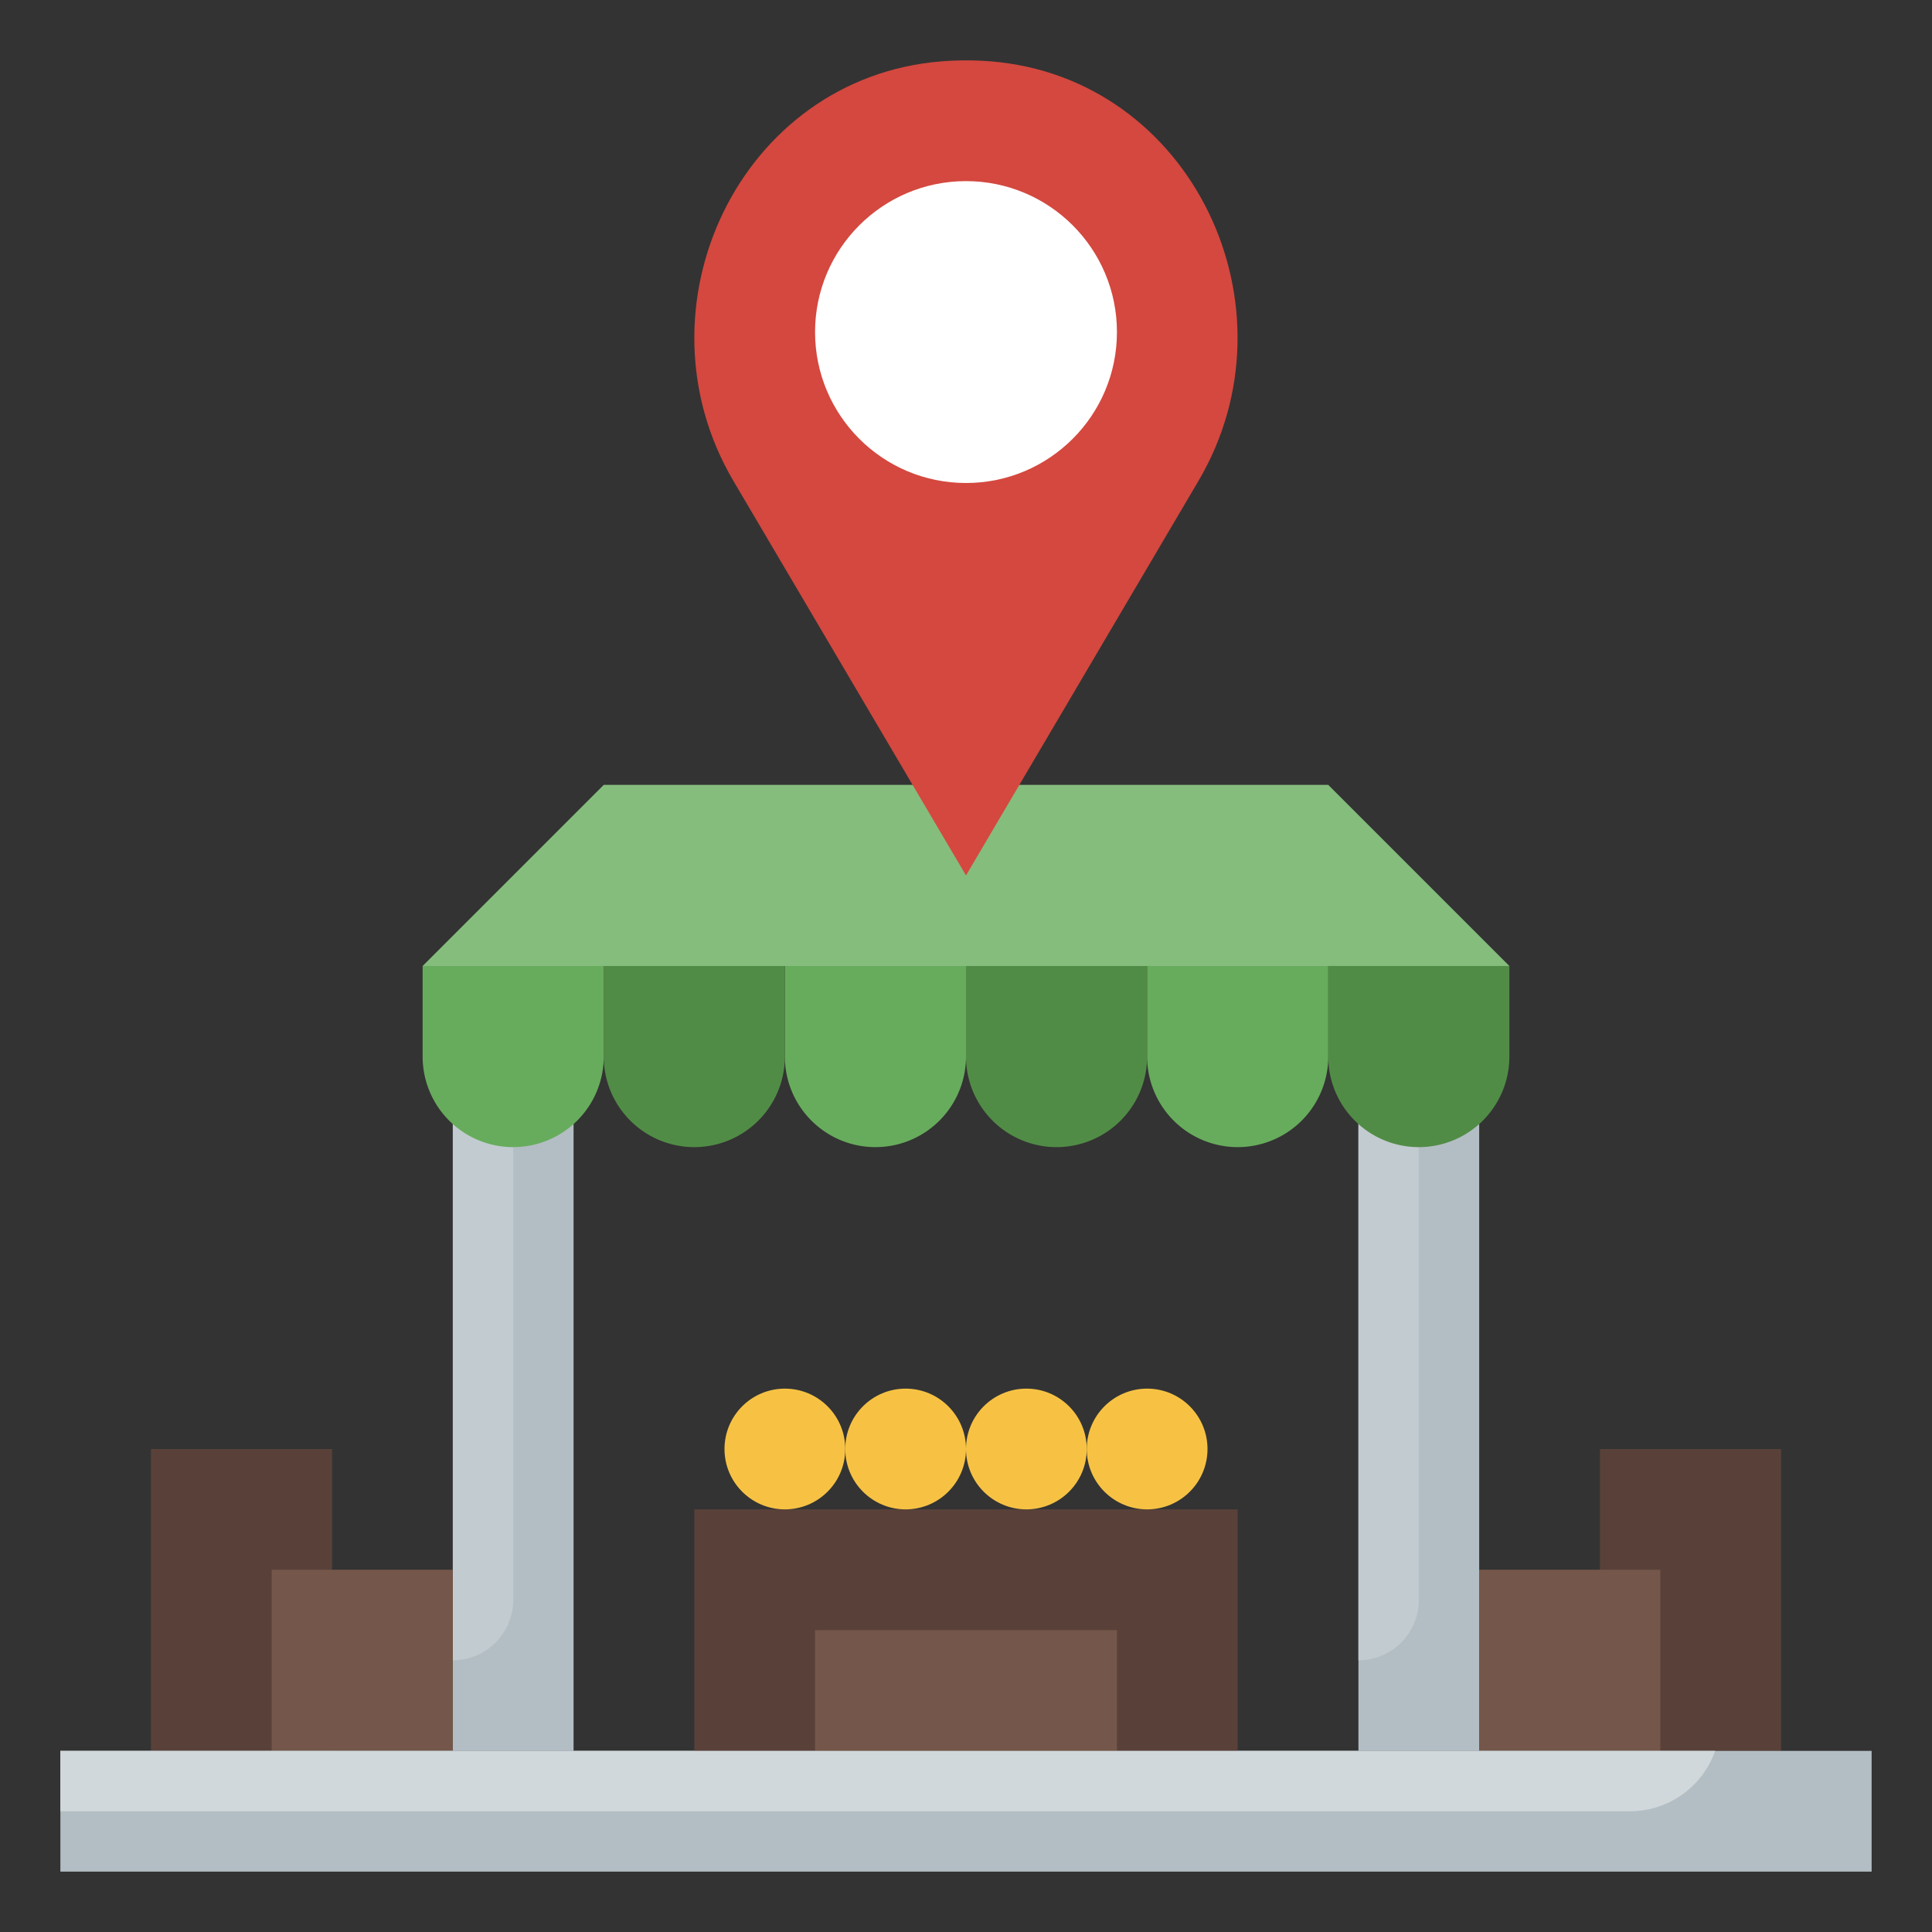 <svg id="Layer_3" height="512" viewBox="0 0 64 64" width="512" xmlns="http://www.w3.org/2000/svg" data-name="Layer 3"><rect x="0" y="0" width="64" height="64" fill="#333333" stroke="none"/><path d="m45 32h4v26h-4z" fill="#b3bec4"/><path d="m45 32v23a2 2 0 0 0 2-2v-21z" fill="#c2cbd0"/><path d="m15 32h4v26h-4z" fill="#b3bec4"/><path d="m15 32v23a2 2 0 0 0 2-2v-21z" fill="#c2cbd0"/><path d="m32 32v3a3 3 0 0 0 6 0v-3z" fill="#518c46"/><path d="m26 32v3a3 3 0 0 0 6 0v-3z" fill="#67ac5c"/><path d="m20 32v3a3 3 0 0 0 6 0v-3z" fill="#518c46"/><path d="m14 32v3a3 3 0 0 0 6 0v-3z" fill="#67ac5c"/><path d="m44 32v3a3 3 0 0 0 6 0v-3z" fill="#518c46"/><path d="m5 48h6v10h-6z" fill="#594139" transform="matrix(-1 0 0 -1 16 106)"/><path d="m9 52h6v6h-6z" fill="#74574a" transform="matrix(-1 0 0 -1 24 110)"/><path d="m53 48h6v10h-6z" fill="#594139"/><path d="m49 52h6v6h-6z" fill="#74574a"/><path d="m44 26h-24l-6 6h36z" fill="#85bd7d"/><path d="m38 32v3a3 3 0 0 0 6 0v-3z" fill="#67ac5c"/><path d="m2 58h60v4h-60z" fill="#b3bec4"/><path d="m23 50h18v8h-18z" fill="#594139"/><g fill="#f7c244"><circle cx="26" cy="48" r="2"/><circle cx="30" cy="48" r="2"/><circle cx="34" cy="48" r="2"/><circle cx="38" cy="48" r="2"/></g><path d="m27 54h10v4h-10z" fill="#74574a"/><path d="m39.7 15.932c3.392-5.754-.214-13.359-6.882-13.9q-.402-.032-.818-.032t-.822.033c-6.668.54-10.274 8.145-6.882 13.9l7.704 13.067z" fill="#d4483f"/><circle cx="32" cy="11" fill="#fff" r="5"/><path d="m2 58v2h52a2.99 2.99 0 0 0 2.816-2z" fill="#d1d8dc"/></svg>